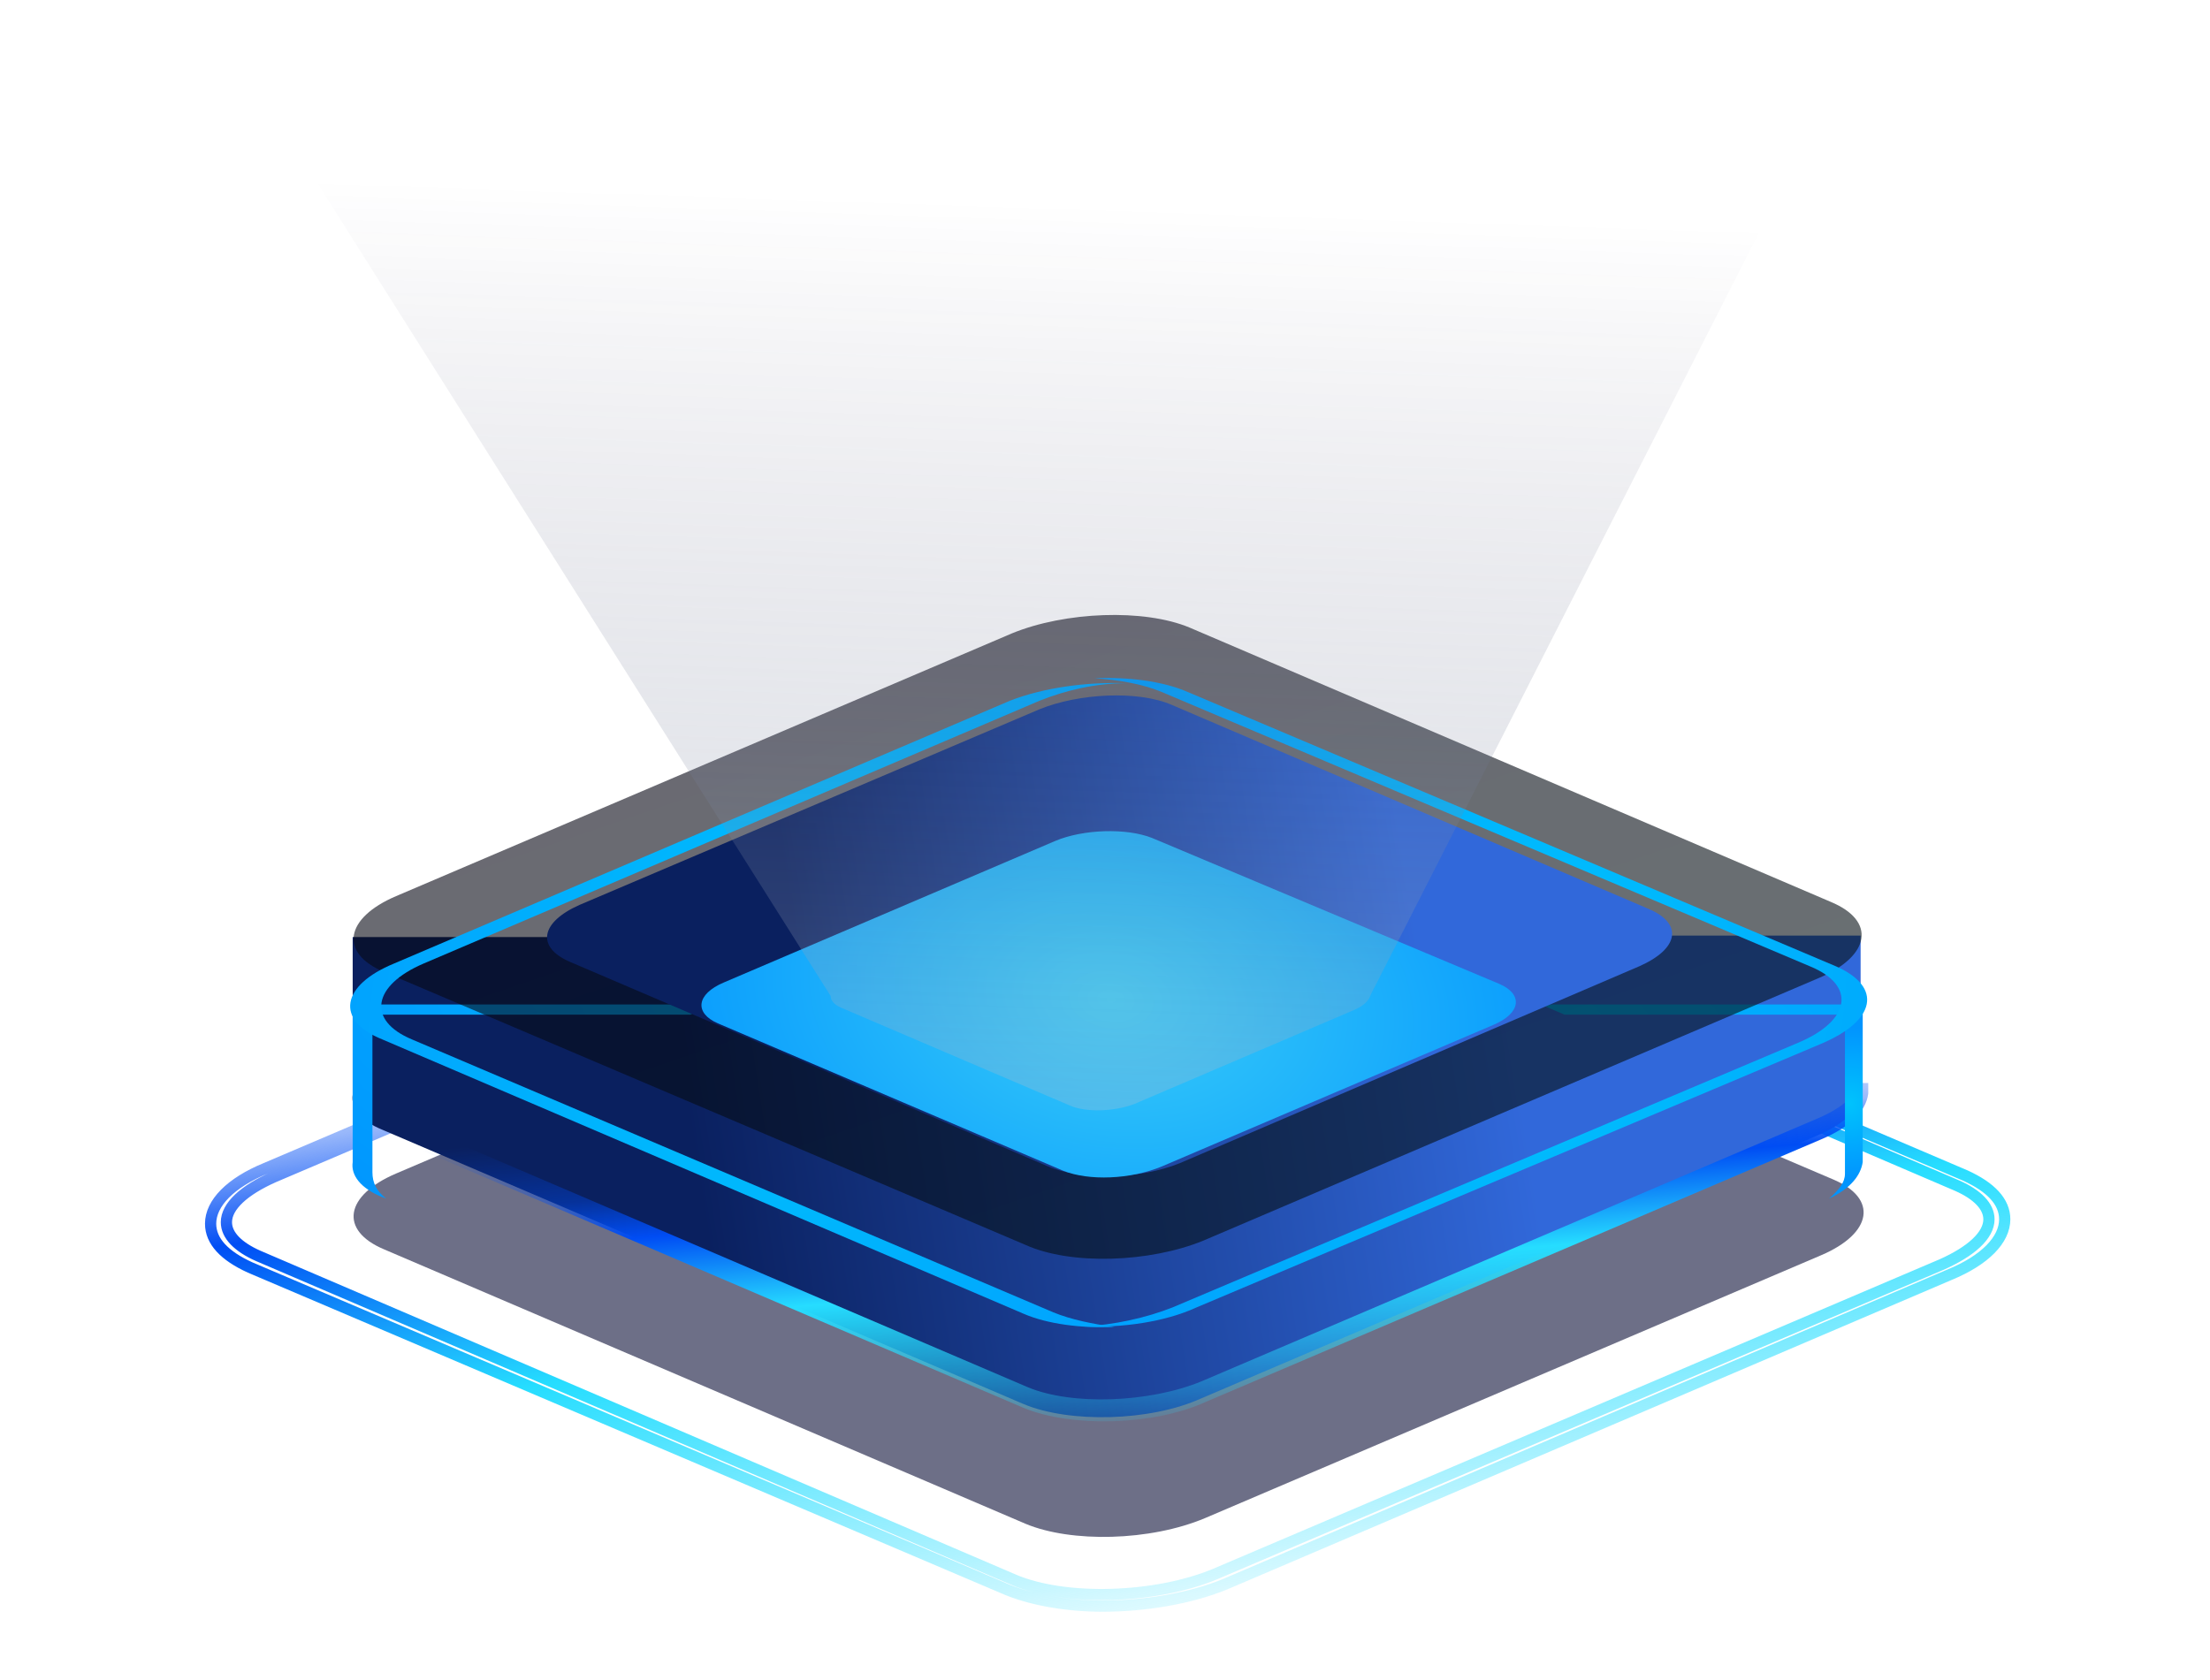 <?xml version="1.0" encoding="UTF-8"?> <svg xmlns="http://www.w3.org/2000/svg" width="121" height="92" viewBox="0 0 121 92" fill="none"><path opacity="0.6" d="M56.158 83.456L21.038 68.427C18.552 67.387 18.876 65.469 21.686 64.27L55.402 49.88C58.32 48.681 62.642 48.521 65.128 49.56L100.356 64.589C102.842 65.629 102.518 67.547 99.708 68.746L65.992 83.136C62.966 84.415 58.644 84.495 56.158 83.456Z" fill="#0C0F38"></path><path d="M60.376 87.962C58.431 87.962 56.594 87.642 55.189 87.083L13.693 69.416C12.288 68.776 11.531 67.977 11.531 67.017C11.531 65.898 12.612 64.779 14.557 63.98L54.325 47.032C57.783 45.513 63.186 45.353 66.212 46.712L107.6 64.379C109.005 65.019 109.761 65.818 109.761 66.778C109.761 67.897 108.681 69.016 106.736 69.815L67.076 86.763C65.131 87.562 62.645 87.962 60.376 87.962ZM55.513 86.523C58.323 87.722 63.294 87.562 66.536 86.203L106.303 69.256C107.924 68.536 108.897 67.657 108.897 66.778C108.897 66.058 108.248 65.418 107.168 64.939L65.779 47.192C62.97 45.992 57.999 46.152 54.757 47.511L14.989 64.459C13.368 65.179 12.396 66.058 12.396 66.937C12.396 67.657 13.044 68.296 14.125 68.776L55.513 86.523Z" stroke="url(#paint0_linear_1231_3072)" stroke-width="0.615" stroke-miterlimit="10"></path><path d="M102.087 51.239H84.581L65.237 43.005C62.752 41.966 58.321 42.046 55.512 43.325L36.817 51.319H19.31V59.953C19.202 60.672 19.743 61.392 20.931 61.871L56.052 76.9C58.538 77.94 62.968 77.86 65.778 76.581L99.494 62.191C101.007 61.552 101.763 60.752 101.871 59.953V51.239H102.087Z" fill="url(#paint1_linear_1231_3072)"></path><path d="M99.603 61.551L65.887 75.941C62.969 77.14 58.647 77.299 56.161 76.26L21.041 61.231C20.157 60.874 19.632 60.385 19.465 59.862C19.449 59.813 19.42 59.818 19.42 59.869V59.869C19.42 59.871 19.42 59.873 19.419 59.875C19.313 60.594 19.854 61.312 21.041 61.791L56.161 76.82C58.647 77.859 63.078 77.779 65.887 76.5L99.603 62.111C101.116 61.471 101.872 60.672 101.981 59.872V59.312C101.981 60.112 101.116 60.911 99.603 61.551Z" stroke="url(#paint2_linear_1231_3072)" stroke-width="0.615" stroke-miterlimit="10"></path><g filter="url(#filter0_d_1231_3072)"><path d="M20.391 60.512V51.879H37.789L56.484 43.884C59.402 42.685 63.725 42.525 66.21 43.565L85.662 51.879H101.979V51.319H84.581L65.237 43.005C62.752 41.966 58.321 42.046 55.512 43.325L36.817 51.319H19.31V59.953C19.202 60.672 19.743 61.392 20.931 61.871L21.148 61.951C20.607 61.552 20.391 61.072 20.391 60.512Z" fill="url(#paint3_radial_1231_3072)"></path></g><g filter="url(#filter1_d_1231_3072)"><path d="M101.013 51.958V60.592C101.013 61.071 100.689 61.471 100.148 61.951C101.337 61.391 101.877 60.672 101.986 59.952V51.398C101.661 51.558 101.337 51.718 101.013 51.958Z" fill="url(#paint4_radial_1231_3072)"></path></g><path data-figma-bg-blur-radius="61.5104" d="M56.158 68.184L21.038 53.235C18.552 52.196 18.876 50.277 21.686 49.078L55.402 34.689C58.32 33.489 62.642 33.33 65.128 34.369L100.248 49.398C102.734 50.437 102.41 52.356 99.6 53.555L65.884 67.945C62.966 69.144 58.644 69.304 56.158 68.184Z" fill="url(#paint5_linear_1231_3072)" fill-opacity="0.6"></path><g filter="url(#filter3_d_1231_3072)"><path d="M100.548 49.243L64.96 34.178C63.646 33.617 61.784 33.376 59.923 33.456C61.237 33.537 62.551 33.777 63.536 34.178L99.125 49.243C101.643 50.285 101.315 52.208 98.468 53.41L64.193 67.914C62.77 68.475 61.018 68.876 59.266 68.956C61.456 69.036 63.755 68.715 65.507 67.914L99.672 53.49C102.738 52.208 103.067 50.365 100.548 49.243Z" fill="url(#paint6_radial_1231_3072)"></path></g><path d="M57.347 63.866L31.196 52.674C29.359 51.875 29.575 50.516 31.736 49.556L56.915 38.844C59.076 37.965 62.318 37.805 64.155 38.604L90.307 49.796C92.144 50.596 91.928 51.955 89.766 52.914L64.588 63.706C62.426 64.586 59.184 64.666 57.347 63.866Z" fill="url(#paint7_linear_1231_3072)"></path><g filter="url(#filter4_d_1231_3072)"><path d="M58.215 60.429L39.304 52.355C38.007 51.795 38.115 50.756 39.628 50.117L57.783 42.362C59.296 41.723 61.673 41.643 63.078 42.202L82.097 50.197C83.394 50.756 83.286 51.795 81.773 52.435L63.618 60.189C61.889 60.909 59.62 60.989 58.215 60.429Z" fill="url(#paint8_radial_1231_3072)"></path></g><g filter="url(#filter5_d_1231_3072)"><path d="M57.672 68.182L22.551 53.233C20.066 52.194 20.39 50.275 23.2 49.076L56.916 34.686C58.321 34.127 59.941 33.727 61.67 33.727C59.509 33.647 57.132 33.967 55.295 34.686L21.579 49.076C18.661 50.275 18.337 52.194 20.93 53.233L56.051 68.262C57.348 68.822 59.185 69.061 61.022 68.981C59.834 68.822 58.645 68.582 57.672 68.182Z" fill="url(#paint9_radial_1231_3072)"></path></g><path opacity="0.4" d="M11 0L13.135 3.306L45.482 54.551C45.482 54.817 45.697 55.03 46.056 55.19L58.61 60.56C59.471 60.932 61.049 60.879 62.125 60.454L74.177 55.296C74.679 55.083 74.966 54.764 75.038 54.498L102.798 0H11Z" fill="url(#paint10_linear_1231_3072)"></path><defs><filter id="filter0_d_1231_3072" x="0.844" y="27.527" width="119.586" height="56.57" filterUnits="userSpaceOnUse" color-interpolation-filters="sRGB"><feFlood flood-opacity="0" result="BackgroundImageFix"></feFlood><feColorMatrix in="SourceAlpha" type="matrix" values="0 0 0 0 0 0 0 0 0 0 0 0 0 0 0 0 0 0 127 0" result="hardAlpha"></feColorMatrix><feOffset dy="3.691"></feOffset><feGaussianBlur stdDeviation="9.227"></feGaussianBlur><feComposite in2="hardAlpha" operator="out"></feComposite><feColorMatrix type="matrix" values="0 0 0 0 0 0 0 0 0 0.22 0 0 0 0 0.379 0 0 0 1 0"></feColorMatrix><feBlend mode="normal" in2="BackgroundImageFix" result="effect1_dropShadow_1231_3072"></feBlend><feBlend mode="normal" in="SourceGraphic" in2="effect1_dropShadow_1231_3072" result="shape"></feBlend></filter><filter id="filter1_d_1231_3072" x="81.695" y="36.636" width="38.742" height="47.457" filterUnits="userSpaceOnUse" color-interpolation-filters="sRGB"><feFlood flood-opacity="0" result="BackgroundImageFix"></feFlood><feColorMatrix in="SourceAlpha" type="matrix" values="0 0 0 0 0 0 0 0 0 0 0 0 0 0 0 0 0 0 127 0" result="hardAlpha"></feColorMatrix><feOffset dy="3.691"></feOffset><feGaussianBlur stdDeviation="9.227"></feGaussianBlur><feComposite in2="hardAlpha" operator="out"></feComposite><feColorMatrix type="matrix" values="0 0 0 0 0 0 0 0 0 0.22 0 0 0 0 0.379 0 0 0 1 0"></feColorMatrix><feBlend mode="normal" in2="BackgroundImageFix" result="effect1_dropShadow_1231_3072"></feBlend><feBlend mode="normal" in="SourceGraphic" in2="effect1_dropShadow_1231_3072" result="shape"></feBlend></filter><clipPath id="bgblur_0_1231_3072_clip_path"><path transform="translate(42.151 27.831)" d="M56.158 68.184L21.038 53.235C18.552 52.196 18.876 50.277 21.686 49.078L55.402 34.689C58.32 33.489 62.642 33.33 65.128 34.369L100.248 49.398C102.734 50.437 102.41 52.356 99.6 53.555L65.884 67.945C62.966 69.144 58.644 69.304 56.158 68.184Z"></path></clipPath><filter id="filter3_d_1231_3072" x="40.812" y="18.679" width="79.867" height="72.434" filterUnits="userSpaceOnUse" color-interpolation-filters="sRGB"><feFlood flood-opacity="0" result="BackgroundImageFix"></feFlood><feColorMatrix in="SourceAlpha" type="matrix" values="0 0 0 0 0 0 0 0 0 0 0 0 0 0 0 0 0 0 127 0" result="hardAlpha"></feColorMatrix><feOffset dy="3.691"></feOffset><feGaussianBlur stdDeviation="9.227"></feGaussianBlur><feComposite in2="hardAlpha" operator="out"></feComposite><feColorMatrix type="matrix" values="0 0 0 0 0 0 0 0 0 0.22 0 0 0 0 0.379 0 0 0 1 0"></feColorMatrix><feBlend mode="normal" in2="BackgroundImageFix" result="effect1_dropShadow_1231_3072"></feBlend><feBlend mode="normal" in="SourceGraphic" in2="effect1_dropShadow_1231_3072" result="shape"></feBlend></filter><filter id="filter4_d_1231_3072" x="19.953" y="27.066" width="81.492" height="55.875" filterUnits="userSpaceOnUse" color-interpolation-filters="sRGB"><feFlood flood-opacity="0" result="BackgroundImageFix"></feFlood><feColorMatrix in="SourceAlpha" type="matrix" values="0 0 0 0 0 0 0 0 0 0 0 0 0 0 0 0 0 0 127 0" result="hardAlpha"></feColorMatrix><feOffset dy="3.691"></feOffset><feGaussianBlur stdDeviation="9.227"></feGaussianBlur><feComposite in2="hardAlpha" operator="out"></feComposite><feColorMatrix type="matrix" values="0 0 0 0 0 0 0 0 0 0.22 0 0 0 0 0.379 0 0 0 1 0"></feColorMatrix><feBlend mode="normal" in2="BackgroundImageFix" result="effect1_dropShadow_1231_3072"></feBlend><feBlend mode="normal" in="SourceGraphic" in2="effect1_dropShadow_1231_3072" result="shape"></feBlend></filter><filter id="filter5_d_1231_3072" x="0.719" y="18.952" width="79.406" height="72.188" filterUnits="userSpaceOnUse" color-interpolation-filters="sRGB"><feFlood flood-opacity="0" result="BackgroundImageFix"></feFlood><feColorMatrix in="SourceAlpha" type="matrix" values="0 0 0 0 0 0 0 0 0 0 0 0 0 0 0 0 0 0 127 0" result="hardAlpha"></feColorMatrix><feOffset dy="3.691"></feOffset><feGaussianBlur stdDeviation="9.227"></feGaussianBlur><feComposite in2="hardAlpha" operator="out"></feComposite><feColorMatrix type="matrix" values="0 0 0 0 0 0 0 0 0 0.22 0 0 0 0 0.379 0 0 0 1 0"></feColorMatrix><feBlend mode="normal" in2="BackgroundImageFix" result="effect1_dropShadow_1231_3072"></feBlend><feBlend mode="normal" in="SourceGraphic" in2="effect1_dropShadow_1231_3072" result="shape"></feBlend></filter><linearGradient id="paint0_linear_1231_3072" x1="60.959" y1="26.49" x2="71.428" y2="93.165" gradientUnits="userSpaceOnUse"><stop offset="0.304" stop-color="#004DF4" stop-opacity="0"></stop><stop offset="0.423" stop-color="#004DF4" stop-opacity="0.4"></stop><stop offset="0.499" stop-color="#004DF4"></stop><stop offset="0.65" stop-color="#26DDFF"></stop><stop offset="0.953" stop-color="#26DDFF" stop-opacity="0"></stop></linearGradient><linearGradient id="paint1_linear_1231_3072" x1="11.486" y1="59.935" x2="120.385" y2="43.07" gradientUnits="userSpaceOnUse"><stop offset="0.233" stop-color="#0A205F"></stop><stop offset="0.644" stop-color="#3168DA"></stop></linearGradient><linearGradient id="paint2_linear_1231_3072" x1="60.956" y1="50.976" x2="63.323" y2="80.303" gradientUnits="userSpaceOnUse"><stop offset="0.304" stop-color="#004DF4" stop-opacity="0"></stop><stop offset="0.423" stop-color="#004DF4" stop-opacity="0.4"></stop><stop offset="0.499" stop-color="#004DF4"></stop><stop offset="0.65" stop-color="#26DDFF"></stop><stop offset="0.953" stop-color="#26DDFF" stop-opacity="0"></stop></linearGradient><radialGradient id="paint3_radial_1231_3072" cx="0" cy="0" r="1" gradientUnits="userSpaceOnUse" gradientTransform="translate(66.544 52.248) rotate(6.648) scale(164.322 63.478)"><stop stop-color="#00C3FD"></stop><stop offset="0.382" stop-color="#0194FE"></stop><stop offset="1" stop-color="#0194FE"></stop></radialGradient><radialGradient id="paint4_radial_1231_3072" cx="0" cy="0" r="1" gradientUnits="userSpaceOnUse" gradientTransform="translate(101.198 56.743) rotate(70.445) scale(10.835 11.48)"><stop stop-color="#00C3FD"></stop><stop offset="0.382" stop-color="#0194FE"></stop><stop offset="1" stop-color="#0194FE"></stop></radialGradient><linearGradient id="paint5_linear_1231_3072" x1="-12.919" y1="23.949" x2="14.483" y2="103.669" gradientUnits="userSpaceOnUse"><stop stop-color="#010D14"></stop><stop offset="0.155" stop-color="#070214"></stop><stop offset="0.773" stop-color="#050F14"></stop></linearGradient><radialGradient id="paint6_radial_1231_3072" cx="0" cy="0" r="1" gradientUnits="userSpaceOnUse" gradientTransform="translate(83.816 51.435) rotate(22.062) scale(91.511 107.015)"><stop stop-color="#00C3FD"></stop><stop offset="0.382" stop-color="#0194FE"></stop><stop offset="1" stop-color="#0194FE"></stop></radialGradient><linearGradient id="paint7_linear_1231_3072" x1="24.142" y1="51.239" x2="105.17" y2="38.714" gradientUnits="userSpaceOnUse"><stop offset="0.233" stop-color="#0A205F"></stop><stop offset="0.644" stop-color="#3168DA"></stop></linearGradient><radialGradient id="paint8_radial_1231_3072" cx="0" cy="0" r="1" gradientUnits="userSpaceOnUse" gradientTransform="translate(60.831 51.055) rotate(8.891) scale(101.481 68.12)"><stop stop-color="#38CCF8"></stop><stop offset="0.283" stop-color="#0194FE"></stop><stop offset="0.466" stop-color="#0194FE"></stop></radialGradient><radialGradient id="paint9_radial_1231_3072" cx="0" cy="0" r="1" gradientUnits="userSpaceOnUse" gradientTransform="translate(43.457 51.585) rotate(22.141) scale(90.573 106.218)"><stop stop-color="#00C3FD"></stop><stop offset="0.382" stop-color="#0194FE"></stop><stop offset="1" stop-color="#0194FE"></stop></radialGradient><linearGradient id="paint10_linear_1231_3072" x1="60.314" y1="76.813" x2="62.953" y2="-0.001" gradientUnits="userSpaceOnUse"><stop stop-color="#E1F8FF"></stop><stop offset="0.853" stop-color="#13113D" stop-opacity="0"></stop></linearGradient></defs></svg> 